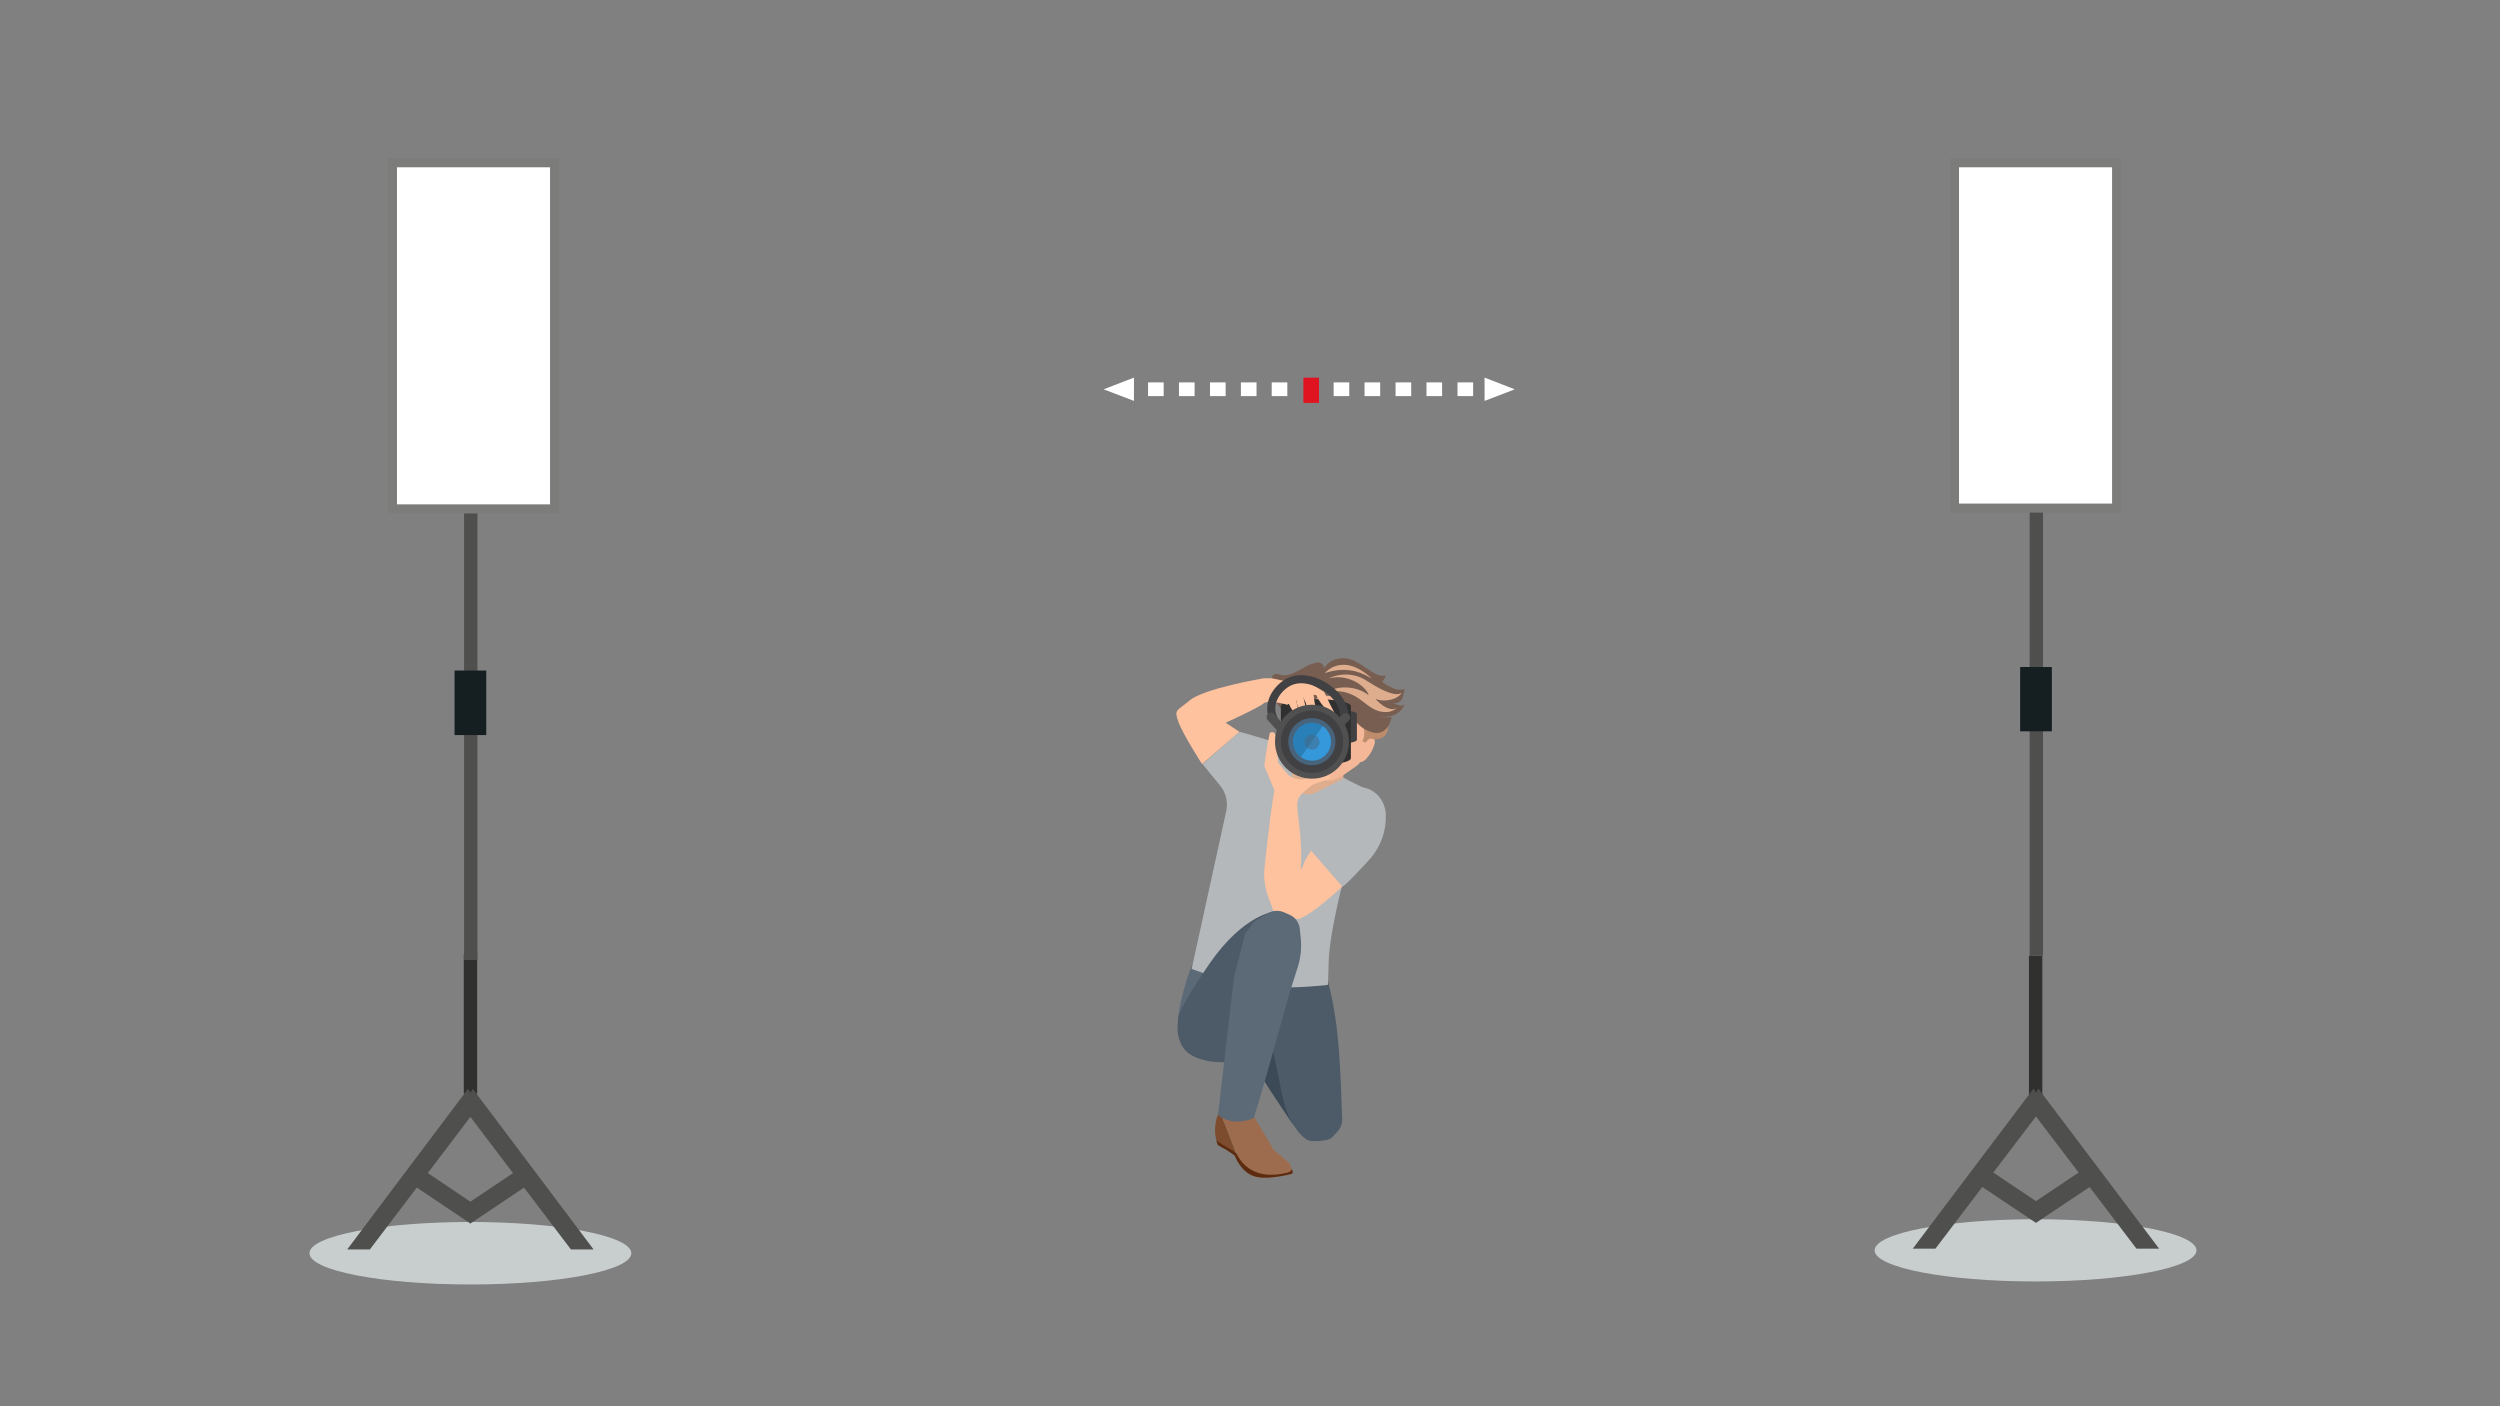 <?xml version="1.0" encoding="UTF-8"?>
<svg xmlns="http://www.w3.org/2000/svg" xmlns:xlink="http://www.w3.org/1999/xlink" id="ebnD3FqUrhx1" viewBox="0 0 1920 1080" shape-rendering="geometricPrecision" text-rendering="geometricPrecision">
  <rect x="0" y="0" width="1920" height="1080" fill="#808080" stroke="none"/>
  <style><![CDATA[#ebnD3FqUrhx2 {animation: ebnD3FqUrhx2_c_o 3000ms linear infinite normal forwards}@keyframes ebnD3FqUrhx2_c_o { 0% {opacity: 1} 100% {opacity: 1}} #ebnD3FqUrhx16 {animation: ebnD3FqUrhx16_c_o 3000ms linear infinite normal forwards}@keyframes ebnD3FqUrhx16_c_o { 0% {opacity: 1} 100% {opacity: 1}} #ebnD3FqUrhx30 {animation: ebnD3FqUrhx30_c_o 3000ms linear infinite normal forwards}@keyframes ebnD3FqUrhx30_c_o { 0% {opacity: 1} 100% {opacity: 1}} #ebnD3FqUrhx71 {animation: ebnD3FqUrhx71_c_o 3000ms linear infinite normal forwards}@keyframes ebnD3FqUrhx71_c_o { 0% {opacity: 1} 100% {opacity: 1}} #ebnD3FqUrhx83_to {animation: ebnD3FqUrhx83_to__to 3000ms linear infinite normal forwards}@keyframes ebnD3FqUrhx83_to__to { 0% {transform: translate(1011.395px,331px)} 23.333% {transform: translate(1011.395px,331px)} 36.667% {transform: translate(1057.395px,331px)} 50% {transform: translate(1011.395px,331px)} 63.333% {transform: translate(967.395px,331px)} 76.667% {transform: translate(1011.395px,331px)} 100% {transform: translate(1011.395px,331px)}} #ebnD3FqUrhx84 {animation: ebnD3FqUrhx84_c_o 3000ms linear infinite normal forwards}@keyframes ebnD3FqUrhx84_c_o { 0% {opacity: 0} 73.333% {opacity: 0} 76.667% {opacity: 1} 100% {opacity: 1}} #ebnD3FqUrhx87 {animation: ebnD3FqUrhx87_c_o 3000ms linear infinite normal forwards}@keyframes ebnD3FqUrhx87_c_o { 0% {opacity: 0} 82.667% {opacity: 0} 86.667% {opacity: 0} 90% {opacity: 1} 93.333% {opacity: 0} 100% {opacity: 0}}]]></style>
  <g id="ebnD3FqUrhx2" transform="matrix(1 0 0 1 14 -9.522)">
    <path id="ebnD3FqUrhx3" d="M523.3,972C523.3,985.3,468,996,399.7,996C331.4,996,276.1,985.3,276.1,972C276.1,958.7,331.4,948,399.7,948C468,948,523.3,958.7,523.3,972Z" transform="matrix(1 0 0 1 -52.435 0)" fill="rgb(200,206,206)" stroke="none" stroke-width="0.87"></path>
    <g id="ebnD3FqUrhx4" transform="matrix(1 0 0 1 -0.3 -1.6)">
      <g id="ebnD3FqUrhx5">
        <g id="ebnD3FqUrhx6" transform="matrix(1 0 0 1 -52.435 0)">
          <rect id="ebnD3FqUrhx7" width="10.261" height="107.304" rx="0" ry="0" transform="matrix(1 0 0 1 394.92 743.783)" fill="rgb(48,48,47)" stroke="none" stroke-width="0.87"></rect>
          <polygon id="ebnD3FqUrhx8" points="322.8,970.7 305.4,970.7 398.2,847.3 405.9,861.1" fill="rgb(79,79,78)" stroke="none" stroke-width="0.87"></polygon>
          <polygon id="ebnD3FqUrhx9" points="477.2,970.7 494.6,970.7 401.8,847.3 394.1,861.1" fill="rgb(79,79,78)" stroke="none" stroke-width="0.87"></polygon>
          <g id="ebnD3FqUrhx10">
            <polygon id="ebnD3FqUrhx11" points="400,950.8 353.7,919.7 357.7,905.6 400,934 442.4,905.6 446.4,919.7" fill="rgb(79,79,78)" stroke="none" stroke-width="0.87"></polygon>
          </g>
        </g>
        <g id="ebnD3FqUrhx12">
          <rect id="ebnD3FqUrhx13" width="10.261" height="458.696" rx="0" ry="0" transform="matrix(1 0 0 1 342.696 289.739)" fill="rgb(79,79,78)" stroke="none" stroke-width="0.87"></rect>
          <rect id="ebnD3FqUrhx14" width="24.348" height="49.565" rx="0" ry="0" transform="matrix(1 0 0 1 335.391 526.087)" fill="rgb(21,31,33)" stroke="none" stroke-width="0.87"></rect>
        </g>
      </g>
    </g>
    <rect id="ebnD3FqUrhx15" width="124.522" height="265.826" rx="0" ry="0" transform="matrix(1 0 0 1 287.391 134.522)" fill="rgb(255,255,255)" stroke="rgb(124,124,123)" stroke-width="6.957" stroke-miterlimit="10"></rect>
  </g>
  <g id="ebnD3FqUrhx16" transform="matrix(1 0 0 1 15 -10.13)">
    <path id="ebnD3FqUrhx17" d="M1671.9,970.4C1671.9,983.6,1616.6,994.3,1548.3,994.3C1480,994.3,1424.7,983.6,1424.7,970.4C1424.7,957.2,1480,946.5,1548.3,946.5C1616.6,946.5,1671.9,957.2,1671.9,970.4Z" fill="rgb(200,206,206)" stroke="none" stroke-width="0.87"></path>
    <g id="ebnD3FqUrhx18">
      <g id="ebnD3FqUrhx19">
        <g id="ebnD3FqUrhx20">
          <rect id="ebnD3FqUrhx21" width="10.261" height="107.043" rx="0" ry="0" transform="matrix(1 0 0 1 1543.239 744.13)" fill="rgb(48,48,47)" stroke="none" stroke-width="0.87"></rect>
          <polygon id="ebnD3FqUrhx22" points="1471.4,969.1 1454,969.1 1546.8,846.1 1554.5,859.8" fill="rgb(79,79,78)" stroke="none" stroke-width="0.87"></polygon>
          <polygon id="ebnD3FqUrhx23" points="1625.8,969.1 1643.2,969.1 1550.4,846.1 1542.7,859.8" fill="rgb(79,79,78)" stroke="none" stroke-width="0.87"></polygon>
          <g id="ebnD3FqUrhx24">
            <polygon id="ebnD3FqUrhx25" points="1548.6,949.3 1502.3,918.3 1506.3,904.2 1548.6,932.6 1591,904.2 1595,918.3" fill="rgb(79,79,78)" stroke="none" stroke-width="0.87"></polygon>
          </g>
        </g>
        <g id="ebnD3FqUrhx26" transform="matrix(1 0 0 1 202.302 -3.174)">
          <rect id="ebnD3FqUrhx27" width="10.261" height="457.565" rx="0" ry="0" transform="matrix(1 0 0 1 1341.478 289.739)" fill="rgb(79,79,78)" stroke="none" stroke-width="0.87"></rect>
          <rect id="ebnD3FqUrhx28" width="24.348" height="49.391" rx="0" ry="0" transform="matrix(1 0 0 1 1334.174 525.565)" fill="rgb(21,31,33)" stroke="none" stroke-width="0.87"></rect>
        </g>
      </g>
    </g>
    <rect id="ebnD3FqUrhx29" width="124.522" height="265.217" rx="0" ry="0" transform="matrix(1 0 0 1 1486.039 135.13)" fill="rgb(255,255,255)" stroke="rgb(124,124,123)" stroke-width="6.957" stroke-miterlimit="10"></rect>
  </g>
  <g id="ebnD3FqUrhx30" transform="matrix(1 0 0 1 0 -20.767)">
    <path id="ebnD3FqUrhx31" d="M962.9,836.6C962.7,838.2,964.7,840.7,965.4,841.9C967.5,845.6,969.7,849.1,972,852.7C977.8,861.9,984,870.9,990,880C993.8,885.8,998.8,891.2,1006.1,891.9C1004.2,889.7,1001.9,887.5,1000.2,885.2C998.8,883.4,998.7,881.1,998.3,878.9C997.4,874.2,996.5,869.6,995.6,864.9C993.8,855.5,992,846.1,990.1,836.7C989.1,831.6,988.1,826.5,987.1,821.4L976,798L962.9,836.6Z" fill="rgb(60,74,88)" stroke="none" stroke-width="0.87"></path>
    <path id="ebnD3FqUrhx32" d="M1020,775C1029.1,809.5,1029.4,844.8,1030.8,880.2C1030.9,883.7,1029.7,887.1,1027.4,889.6L1022.7,894.6C1020.3,897,1009.1,897.6,1006,896.9C1001.1,895.8,996.6,889.5,993.9,885.5C986.2,874.3,984.5,860.2,981.8,847.2C979.4,835.5,976.9,823.9,974.5,812.2L979.3,766.9L1020,775Z" fill="rgb(77,90,104)" stroke="none" stroke-width="0.87"></path>
    <path id="ebnD3FqUrhx33" d="M1055.3,593.3C1054.2,596.6,1052.5,599.7,1050.3,602.4C1049.2,603.7,1048,605,1046.4,605.7C1044.8,606.3,1042.8,606.2,1041.6,605C1040.1,603.4,1040.5,600.8,1041.3,598.7C1042.9,594.7,1045.5,591.2,1048.8,588.5C1050.4,587.2,1052.6,586.1,1054.4,587.2C1055.3,587.8,1055.8,588.9,1055.9,590.1C1056,591.2,1055.7,592.3,1055.3,593.3Z" fill="rgb(244,183,152)" stroke="none" stroke-width="0.87"></path>
    <path id="ebnD3FqUrhx34" d="M904.8,802.4C904.8,802.4,906.8,783.3,915.6,761.8C932.1,751.9,940.5,760.3,940.5,760.3L938.7,789.1L904.8,802.4Z" fill="rgb(92,106,120)" stroke="none" stroke-width="0.87"></path>
    <g id="ebnD3FqUrhx35">
      <path id="ebnD3FqUrhx36" d="M936,875.4C936,875.4,931,884.9,934.2,896.6C934.5,897.8,934.9,899,935.4,900.1C944.5,905.1,948.1,905.4,949,905.3C944.8,895.3,941.6,885.3,937.1,875.4L936,875.4Z" fill="rgb(125,76,46)" stroke="none" stroke-width="0.87"></path>
      <path id="ebnD3FqUrhx37" d="M992.1,918.7L990.3,914L978.9,904.5L978.2,903.9L963.4,878.9L952.4,876.7L943.9,876L937.1,875.5C941.6,885.5,944.8,895.5,949,905.4C949.2,905.4,949.3,905.4,949.3,905.4C949.3,905.4,949.5,906.3,949.9,907.6C950.8,909.7,951.8,911.9,952.9,914C951.8,911.9,950.9,909.7,949.9,907.6C951.3,912.1,955.4,922,963.7,924.3C965,924.7,966.2,924.9,967.5,925C971.2,925.4,975.4,925.2,979.3,924.7C980.3,924.6,981.3,924.4,982.2,924.3C984.8,923.9,987.2,923.4,989.1,923C989.2,923,989.3,922.9,989.4,922.9C990.4,922.6,991.3,922.4,991.9,922.2C992.1,922.1,992.3,921.8,992.4,921.5C992.4,921.4,992.5,921.2,992.5,921C992.5,920.9,992.5,920.5,992.5,920L992.1,918.7Z" fill="rgb(157,108,78)" stroke="none" stroke-width="0.87"></path>
      <path id="ebnD3FqUrhx38" d="M992.1,922.3C992.3,922.2,992.5,921.9,992.6,921.6C992.6,921.5,992.7,921.3,992.7,921.1C992.7,921,992.7,920.6,992.7,920.1L992.2,918.7C991.6,919.6,991.1,920.8,988.9,921.3C963.4,927.8,953.5,914,950.4,908C949.6,906.4,948.2,905.1,946.6,904.3C942.5,902.2,935.5,897.8,934.2,896.6C934.3,897.2,934.5,897.7,934.7,898.4C934.9,899,935.1,899.6,935.4,900.2C946.3,906.2,948.4,908.5,948.4,908.5C948.4,908.5,952.9,921.3,963.8,924.3C965.1,924.7,966.3,924.9,967.6,925C968.3,925.1,968.9,925.2,969.6,925.2C969.7,925.2,969.7,925.2,969.8,925.2C970.2,925.2,970.6,925.2,971,925.2C973.2,925.3,975.4,925.2,977.5,924.9C978.1,924.8,978.8,924.8,979.4,924.7C980.4,924.6,981.4,924.4,982.3,924.3L989.2,923L989.5,922.9L992.1,922.3Z" fill="rgb(93,44,16)" stroke="none" stroke-width="0.87"></path>
    </g>
    <path id="ebnD3FqUrhx39" d="M1035.8,620.2L984.2,592.2C984.2,592.2,981.6,591.4,977.9,590.3C970.5,612.1,987.7,632.3,989.7,654.3C996,692.2,985.5,728,993.9,768C994.4,770.2,978,776.4,978.6,778.6C992.4,780.2,1019.5,777.3,1019.7,777.2C1019.9,777.1,1020.2,770,1020.4,760.1C1020.9,737,1032.1,695.3,1032.1,695.3L1054.2,629.3L1035.8,620.2Z" fill="rgb(181,184,186)" stroke="none" stroke-width="0.87"></path>
    <path id="ebnD3FqUrhx40" d="M1032.1,612.5L1031.5,618.8L1010.2,629.6C1003.4,633.1,995.1,629.1,993.6,621.6L989.6,602L1007.4,607.5L1032.1,612.5Z" fill="rgb(222,173,142)" stroke="none" stroke-width="0.87"></path>
    <path id="ebnD3FqUrhx41" d="M1033,556.3C1025.6,555.8,1018.4,554.6,1010.9,555C1004.2,555.4,998.6,561.1,995.8,566.9C992.9,572.9,992.2,579.7,992.4,586.3C992.6,593,993.7,599.8,997,605.7C1001.3,613.4,1008.1,615.6,1015.4,619.1C1023.2,622.9,1031.3,616.4,1037.4,612.1C1045.3,606.5,1043.2,609.8,1054,588C1061.1,573.4,1050.5,557.4,1033,556.3Z" fill="rgb(244,183,152)" stroke="none" stroke-width="0.87"></path>
    <path id="ebnD3FqUrhx42" d="M1050.5,577.2C1050.2,577,1049.8,576.8,1049.4,576.6C1046.9,575,1044.4,573.4,1042,571.8C1042.6,572.2,1043.5,574.7,1044,575.5C1045.7,577.6,1047.3,579.1,1047.7,581.9C1048,584.7,1047.6,587.7,1046.3,590.2C1047.2,590.5,1048.1,590.8,1049,591.1C1049.5,589.9,1050.6,588.7,1051.8,588.2C1053.1,587.7,1054.5,588.4,1056,588.5C1058.9,588.6,1061.9,587.7,1063.8,585.5C1066.3,582.6,1066.4,578.3,1066.3,574.7C1065.7,576.6,1064.4,576.8,1062.7,576.9C1060.4,577.1,1058.1,577.9,1055.8,578.1C1053.6,578.2,1052.2,578.1,1050.5,577.2Z" fill="rgb(189,140,109)" stroke="none" stroke-width="0.87"></path>
    <path id="ebnD3FqUrhx43" d="M992.6,538C997.8,535.9,1002.8,532.1,1007.9,530.5C1010.8,529.6,1014.2,528.4,1016.3,531.8C1016.7,532.5,1017.4,533.4,1016.9,534.2C1016.9,534.2,1020.4,526.1,1032.5,526.3C1044.6,526.5,1054.6,541.9,1064.4,539.6C1063.3,542.2,1061.6,544.5,1061.6,544.5C1061.6,544.5,1072.5,553.1,1078.8,549.8C1077.4,555.6,1077.6,561,1069.7,561C1075,562.2,1075.3,563.5,1078.8,561.9C1076,568,1069.5,573.3,1057,570.5C1066.1,572.6,1068.8,571.3,1068.8,571.3C1068.8,571.3,1065.9,591.5,1047.3,580.3C1042,577,1035.4,568.6,1031.7,563.4C1029.6,560.5,1027.9,556.4,1024.2,555.3C1016.5,553.1,1009.6,558.1,1003.4,561.7C996.8,565.5,988.2,570.4,982.3,563C977.2,556.5,973.9,550.3,976.5,541.8C976.9,540.6,977.4,539.3,978.6,538.7C980,537.9,981.8,538.6,983.3,539C986.5,539.8,989.6,539.2,992.6,538Z" fill="rgb(119,94,80)" stroke="none" stroke-width="0.87"></path>
    <path id="ebnD3FqUrhx44" d="M1020.5,541.7C1020.5,541.7,1035.6,533.8,1050.4,544.1C1064.6,553.2,1072.5,555.4,1076.7,552.9C1072.5,558.5,1063,560.2,1056.3,557.5C1061.4,563,1067.6,567.3,1073.3,564.5C1071.2,565.5,1069.7,566.8,1067.4,567.3C1065.2,567.8,1062.8,567.7,1060.6,567.3C1052.6,565.8,1047.7,559.4,1041,555.6C1037.2,553.5,1033,552,1028.7,551.7C1027.4,551.6,1026.1,551.6,1024.7,551.7C1024,551.8,1021,551.8,1020.6,552.4C1023.5,548.3,1040.2,545.9,1051.1,554.7C1050.3,549.9,1037.6,537.6,1020.5,541.7Z" fill="rgb(222,173,142)" stroke="none" stroke-width="0.87"></path>
    <path id="ebnD3FqUrhx45" d="M994,768.1C985.6,728.1,996.1,692.3,989.8,654.4C987.8,632.4,970.6,612.2,978,590.4C976.2,589.9,974.1,589.3,972,588.6C963,585.9,952.4,582.8,952,582.8C951.2,582.8,923.6,607.6,923.6,607.6L937.2,624.3C941.4,629.5,943.1,636.3,941.9,642.9C941.9,643.1,941.8,643.3,941.8,643.5L915.2,764.9C915.2,764.9,937.7,773.4,947.5,774.6C964.7,776.7,976.1,772.3,995.8,774.6C995,772.4,994.4,770.3,994,768.1Z" fill="rgb(181,184,186)" stroke="none" stroke-width="0.87"></path>
    <path id="ebnD3FqUrhx46" d="M979.7,720.7C979.7,720.7,956,721.8,929,760.7C909.4,789.1,904.4,801.4,904.8,802.5C905.2,803.6,901.6,816.5,909.7,826.7C917.8,836.9,941.3,838.3,951.8,835.1C962.3,831.9,979.7,775.1,979.7,775.1L979.7,720.7Z" fill="rgb(77,90,104)" stroke="none" stroke-width="0.87"></path>
    <path id="ebnD3FqUrhx47" d="M1006.9,674L1030.9,701.6C1030.9,701.6,1009,722.4,997.4,726.6C995.8,727.2,978.1,720.6,978.1,720.6L974.2,710.1C972.1,704.5,970.3,695.2,971,689.3C971,689.3,974.2,654.9,978.7,627.6L971,609C971,609,972.6,595.3,975.2,583.6C979.1,581.7,979.6,585.5,979.6,585.5L981.6,606.5L988.8,615.2C991.7,618.7,999,620.4,1003.2,618.7C1007.2,617.2,1011.9,614.1,1016.3,614.5C1017.4,614.6,1019.9,615.2,1020.7,616C1024.1,619.6,1018,619.9,1016.1,620.5C1013.1,621.5,1008.9,622.6,1006.4,624.7C1000.5,629.8,995.7,632.3,996.3,640.1C997.3,654.8,1000.4,665.6,999,688.7C1001.1,686.3,1001.1,683.5,1002.8,680.6C1004.3,678.5,1005.6,676.2,1006.9,674Z" fill="rgb(254,194,158)" stroke="none" stroke-width="0.87"></path>
    <path id="ebnD3FqUrhx48" d="M956.1,738.2C955.7,740.3,947.7,771.5,947.7,771.5L935.4,877.1C935.4,877.1,945.4,886.6,962.9,879.5C971,853.9,990.3,783.5,990.3,783.5L996.5,764.1C999,756.5,999.8,748.4,998.9,740.4L998.2,733.9C997.7,729.3,994.8,725.3,990.6,723.4L986.6,721.6C982.3,719.6,977.2,719.9,973.2,722.4L963,728.6L956.1,738.2Z" fill="rgb(92,106,120)" stroke="none" stroke-width="0.87"></path>
    <path id="ebnD3FqUrhx49" d="M1042,625.2C1055.7,624.8,1063.8,635.3,1064.3,646.2C1064.8,658.4,1060.6,670.5,1052.7,679.8C1050.8,682,1031.8,702.6,1031,701.6C1026.3,695.8,1005.5,672.3,1005.5,672.3L1015.7,653.4C1015.7,653.3,1030.2,625.6,1042,625.2Z" fill="rgb(181,184,186)" stroke="none" stroke-width="0.87"></path>
    <g id="ebnD3FqUrhx50">
      <path id="ebnD3FqUrhx51" d="M1024.4,562L1020,562C1018.6,562,1017.5,563.1,1017.5,564.5L1017.5,572.8C1017.5,574.2,1018.6,575.3,1020,575.3L1024.4,575.3C1025.8,575.3,1026.9,574.2,1026.9,572.8L1026.9,564.5C1026.9,563.1,1025.8,562,1024.4,562Z" fill="rgb(209,63,74)" stroke="none" stroke-width="0.87"></path>
      <path id="ebnD3FqUrhx52" d="M1019.9,588.9L1019.9,569.1C1019.9,567.6,1024.9,566.4,1031,566.4C1037.1,566.4,1042.1,567.6,1042.1,569.1L1042.1,588.9C1042.1,590.4,1037.1,591.6,1031,591.6C1024.8,591.6,1019.9,590.4,1019.9,588.9Z" fill="rgb(65,64,66)" stroke="none" stroke-width="0.87"></path>
      <path id="ebnD3FqUrhx53" d="M1037.5,603L1037.5,563.1C1037.5,560.1,1025.4,557.7,1010.6,557.7C995.7,557.7,983.7,560.1,983.7,563.1L983.7,603C983.7,606,995.8,608.4,1010.6,608.4C1025.5,608.5,1037.5,606,1037.5,603Z" fill="rgb(48,48,48)" stroke="none" stroke-width="0.87"></path>
      <g id="ebnD3FqUrhx54">
        <path id="ebnD3FqUrhx55" d="M1005.2,549.4C1003.6,549,1001.8,549.6,1000.9,551C1000,552.3,1000,554,1000.5,555.5C1001.3,558,1002.8,559.6,1003.3,562.2C1003.8,564.5,1004.9,566.8,1006.8,568.3C1008.7,569.8,1011.2,568.5,1010.7,565.8C1010.3,563.9,1010,562,1009.6,560.1C1009.1,557.8,1009.2,555.6,1008.7,553.4C1008.3,551.9,1007.4,550.4,1006,549.7C1005.7,549.6,1005.5,549.5,1005.2,549.4Z" fill="rgb(254,194,158)" stroke="none" stroke-width="0.87"></path>
        <path id="ebnD3FqUrhx56" d="M997,551.2L996.4,551.3C995,551.6,994.1,553.2,994.5,554.8C995,556.9,995.5,559,996,561.1C996.6,563.4,998.3,566.1,1000,567.8C1001.8,569.6,1003.8,568.1,1003.2,565.6L1000.3,553.4C999.9,551.9,998.4,550.9,997,551.2Z" fill="rgb(254,194,158)" stroke="none" stroke-width="0.87"></path>
        <path id="ebnD3FqUrhx57" d="M990.4,550.1L989.8,550.3C988.3,550.7,987.4,552.3,987.8,553.8C988.7,557.2,989.3,560.8,991.1,563.9C991.7,564.9,993.2,567.6,994.5,567.9C996.3,568.3,997.3,565.9,996.9,564.5L993.8,552.4C993.5,550.7,991.9,549.7,990.4,550.1Z" fill="rgb(254,194,158)" stroke="none" stroke-width="0.87"></path>
        <path id="ebnD3FqUrhx58" d="M951.8,582.8L941.3,575.8C941.3,575.8,966.9,564.2,970.4,561C973.9,557.8,988.6,562,988.6,562L1004.2,553.4L1011,554.7C1011,554.7,1016.5,567.7,1024.8,568C1021.2,561.6,1017,552.1,1017,552.1L1003.6,544.2L988.5,544.2L976.9,541.7L970.6,541.7C970.6,541.7,924.3,549.4,913.4,558.9C903.9,567,901.5,565.3,905,575.1C908.5,584.9,923.2,607.6,923.2,607.6L951.8,582.8Z" fill="rgb(254,194,158)" stroke="none" stroke-width="0.87"></path>
      </g>
      <g id="ebnD3FqUrhx59">
        <path id="ebnD3FqUrhx60" d="M976.3,576C969.1,563.9,975.4,550.5,985.5,543.5C997.4,535.2,1012.6,540.5,1022,547.5C1032.1,555,1036.8,564.6,1035.2,574.4L1029,573.4C1030.6,563.4,1022.9,556,1018.2,552.5C1010.4,546.7,998.2,542.3,989,548.6C981.6,553.8,976.2,563.5,981.6,572.7L976.3,576Z" fill="rgb(65,64,66)" stroke="none" stroke-width="0.87"></path>
      </g>
      <g id="ebnD3FqUrhx61">
        <path id="ebnD3FqUrhx62" d="M973.9,568.9C972.5,570.1,972.4,572.3,973.6,573.7L981.6,582.8L986.7,578.3L978.7,569.2C977.5,567.8,975.3,567.6,973.9,568.9Z" fill="rgb(80,80,80)" stroke="none" stroke-width="0.87"></path>
        <path id="ebnD3FqUrhx63" d="M1036.1,569.6C1034.9,568.2,1032.7,568.1,1031.3,569.3L1022.2,577.3L1026.7,582.4L1035.8,574.4C1037.2,573.1,1037.3,571,1036.1,569.6Z" fill="rgb(80,80,80)" stroke="none" stroke-width="0.87"></path>
      </g>
      <path id="ebnD3FqUrhx64" d="M1036,590.4C1036,606.1,1023.3,618.8,1007.6,618.8C991.9,618.8,979.2,606.1,979.2,590.4C979.2,574.7,991.9,562,1007.6,562C1023.3,562,1036,574.7,1036,590.4Z" fill="rgb(80,80,80)" stroke="none" stroke-width="0.87"></path>
      <path id="ebnD3FqUrhx65" d="M1031.5,590.4C1031.5,603.6,1020.8,614.3,1007.6,614.3C994.4,614.3,983.7,603.6,983.7,590.4C983.7,577.2,994.4,566.5,1007.6,566.5C1020.8,566.5,1031.5,577.2,1031.5,590.4Z" fill="rgb(65,64,66)" stroke="none" stroke-width="0.87"></path>
      <path id="ebnD3FqUrhx66" d="M1025.6,590.4C1025.6,600.4,1017.5,608.5,1007.5,608.5C997.5,608.5,989.4,600.4,989.4,590.4C989.4,580.4,997.5,572.3,1007.5,572.3C1017.6,572.3,1025.6,580.4,1025.6,590.4Z" fill="rgb(72,100,124)" stroke="none" stroke-width="0.87"></path>
      <path id="ebnD3FqUrhx67" d="M1015.7,578.3L998.9,602.1C1001.3,603.9,1004.3,605,1007.6,605C1015.7,605,1022.2,598.5,1022.2,590.4C1022.2,585.3,1019.6,580.9,1015.7,578.3Z" fill="rgb(52,152,219)" stroke="none" stroke-width="0.87"></path>
      <path id="ebnD3FqUrhx68" d="M1007.6,575.8C999.5,575.8,993,582.3,993,590.4C993,595.2,995.3,599.4,998.9,602.1L1015.7,578.3C1013.4,576.7,1010.6,575.8,1007.6,575.8Z" fill="rgb(41,128,185)" stroke="none" stroke-width="0.87"></path>
      <path id="ebnD3FqUrhx69" d="M1013.4,590.7C1013.4,593.9,1010.8,596.5,1007.6,596.5C1004.4,596.5,1001.8,593.9,1001.8,590.7C1001.8,587.5,1004.4,584.9,1007.6,584.9C1010.8,584.9,1013.4,587.5,1013.4,590.7Z" opacity="0.46" fill="rgb(72,100,124)" stroke="none" stroke-width="0.87"></path>
    </g>
    <path id="ebnD3FqUrhx70" d="M1017.5,537.7C1017.5,537.7,1030.8,520.9,1053.5,541.8C1049.5,539.9,1037.5,531,1017.5,537.7Z" fill="rgb(222,173,142)" stroke="none" stroke-width="0.87"></path>
  </g>
  <g id="ebnD3FqUrhx71" transform="matrix(1 0 0 1 127.449 12.385)">
    <g id="ebnD3FqUrhx72">
      <rect id="ebnD3FqUrhx73" width="12" height="10.522" rx="0" ry="0" transform="matrix(1 0 0 1 754.261 281.304)" fill="rgb(255,255,255)" stroke="none" stroke-width="0.87"></rect>
      <rect id="ebnD3FqUrhx74" width="12" height="10.522" rx="0" ry="0" transform="matrix(1 0 0 1 778 281.304)" fill="rgb(255,255,255)" stroke="none" stroke-width="0.87"></rect>
      <rect id="ebnD3FqUrhx75" width="12" height="10.522" rx="0" ry="0" transform="matrix(1 0 0 1 801.826 281.304)" fill="rgb(255,255,255)" stroke="none" stroke-width="0.87"></rect>
      <rect id="ebnD3FqUrhx76" width="12" height="10.522" rx="0" ry="0" transform="matrix(1 0 0 1 825.565 281.304)" fill="rgb(255,255,255)" stroke="none" stroke-width="0.87"></rect>
      <rect id="ebnD3FqUrhx77" width="12" height="10.522" rx="0" ry="0" transform="matrix(1 0 0 1 849.217 281.304)" fill="rgb(255,255,255)" stroke="none" stroke-width="0.87"></rect>
      <rect id="ebnD3FqUrhx78" width="12" height="10.522" rx="0" ry="0" transform="matrix(1 0 0 1 896.783 281.304)" fill="rgb(255,255,255)" stroke="none" stroke-width="0.87"></rect>
      <rect id="ebnD3FqUrhx79" width="12" height="10.522" rx="0" ry="0" transform="matrix(1 0 0 1 920.522 281.304)" fill="rgb(255,255,255)" stroke="none" stroke-width="0.87"></rect>
      <rect id="ebnD3FqUrhx80" width="12" height="10.522" rx="0" ry="0" transform="matrix(1 0 0 1 944.348 281.304)" fill="rgb(255,255,255)" stroke="none" stroke-width="0.87"></rect>
      <rect id="ebnD3FqUrhx81" width="12" height="10.522" rx="0" ry="0" transform="matrix(1 0 0 1 968.087 281.304)" fill="rgb(255,255,255)" stroke="none" stroke-width="0.87"></rect>
      <rect id="ebnD3FqUrhx82" width="12" height="10.522" rx="0" ry="0" transform="matrix(1 0 0 1 991.913 281.304)" fill="rgb(255,255,255)" stroke="none" stroke-width="0.87"></rect>
      <g id="ebnD3FqUrhx83_to" transform="translate(1011.395,331)">
        <rect id="ebnD3FqUrhx83" width="12" height="19.391" rx="0" ry="0" transform="translate(-137.843,-53.346)" fill="rgb(224,20,32)" stroke="none" stroke-width="0.87"></rect>
      </g>
      <rect id="ebnD3FqUrhx84" width="12" height="19.391" rx="0" ry="0" transform="matrix(1 0 0 1 873.551 277.654)" opacity="0" fill="rgb(20,224,32)" stroke="none" stroke-width="0.87"></rect>
      <polygon id="ebnD3FqUrhx85" points="1186.4,329.6 1163.2,338.5 1163.2,320.6" transform="matrix(1 0 0 1 -150.5 -42.985)" fill="rgb(255,255,255)" stroke="none" stroke-width="0.87"></polygon>
      <polygon id="ebnD3FqUrhx86" points="835.3,329.6 858.6,320.6 858.6,338.5" transform="matrix(1 0 0 1 -115.171 -42.985)" fill="rgb(255,255,255)" stroke="none" stroke-width="0.87"></polygon>
    </g>
  </g>
  <g id="ebnD3FqUrhx87" opacity="0">
    <g id="ebnD3FqUrhx88" transform="matrix(0.974 0.905 -0.768 0.827 241.507 -291.6)">
      <path id="ebnD3FqUrhx89" d="M398.6,496.8C399.2,419.3,284.4,308.2,203.1,307.6C284.4,308.3,401,199,401.6,121.6C401,199,515.8,310.1,597.1,310.8C515.8,310.1,399.2,419.4,398.6,496.8Z" transform="matrix(0.756 0 0 0.904 47.004 1.775)" fill="rgb(255,255,255)" stroke="none" stroke-width="0.87"></path>
    </g>
    <g id="ebnD3FqUrhx90" transform="matrix(0.989 -1.048 0.859 0.81 -207.438 1659.784)">
      <g id="ebnD3FqUrhx91">
        <path id="ebnD3FqUrhx92" d="M1548.8,499C1549.4,421.5,1434.6,310.4,1353.3,309.8C1434.6,310.5,1551.2,201.2,1551.8,123.8C1551.2,201.2,1666,312.4,1747.3,313C1666,312.3,1549.4,421.6,1548.8,499Z" transform="matrix(0.708 0 0 0.89 450.878 -0.78)" fill="rgb(255,255,255)" stroke="none" stroke-width="0.87"></path>
      </g>
    </g>
  </g>
</svg>
